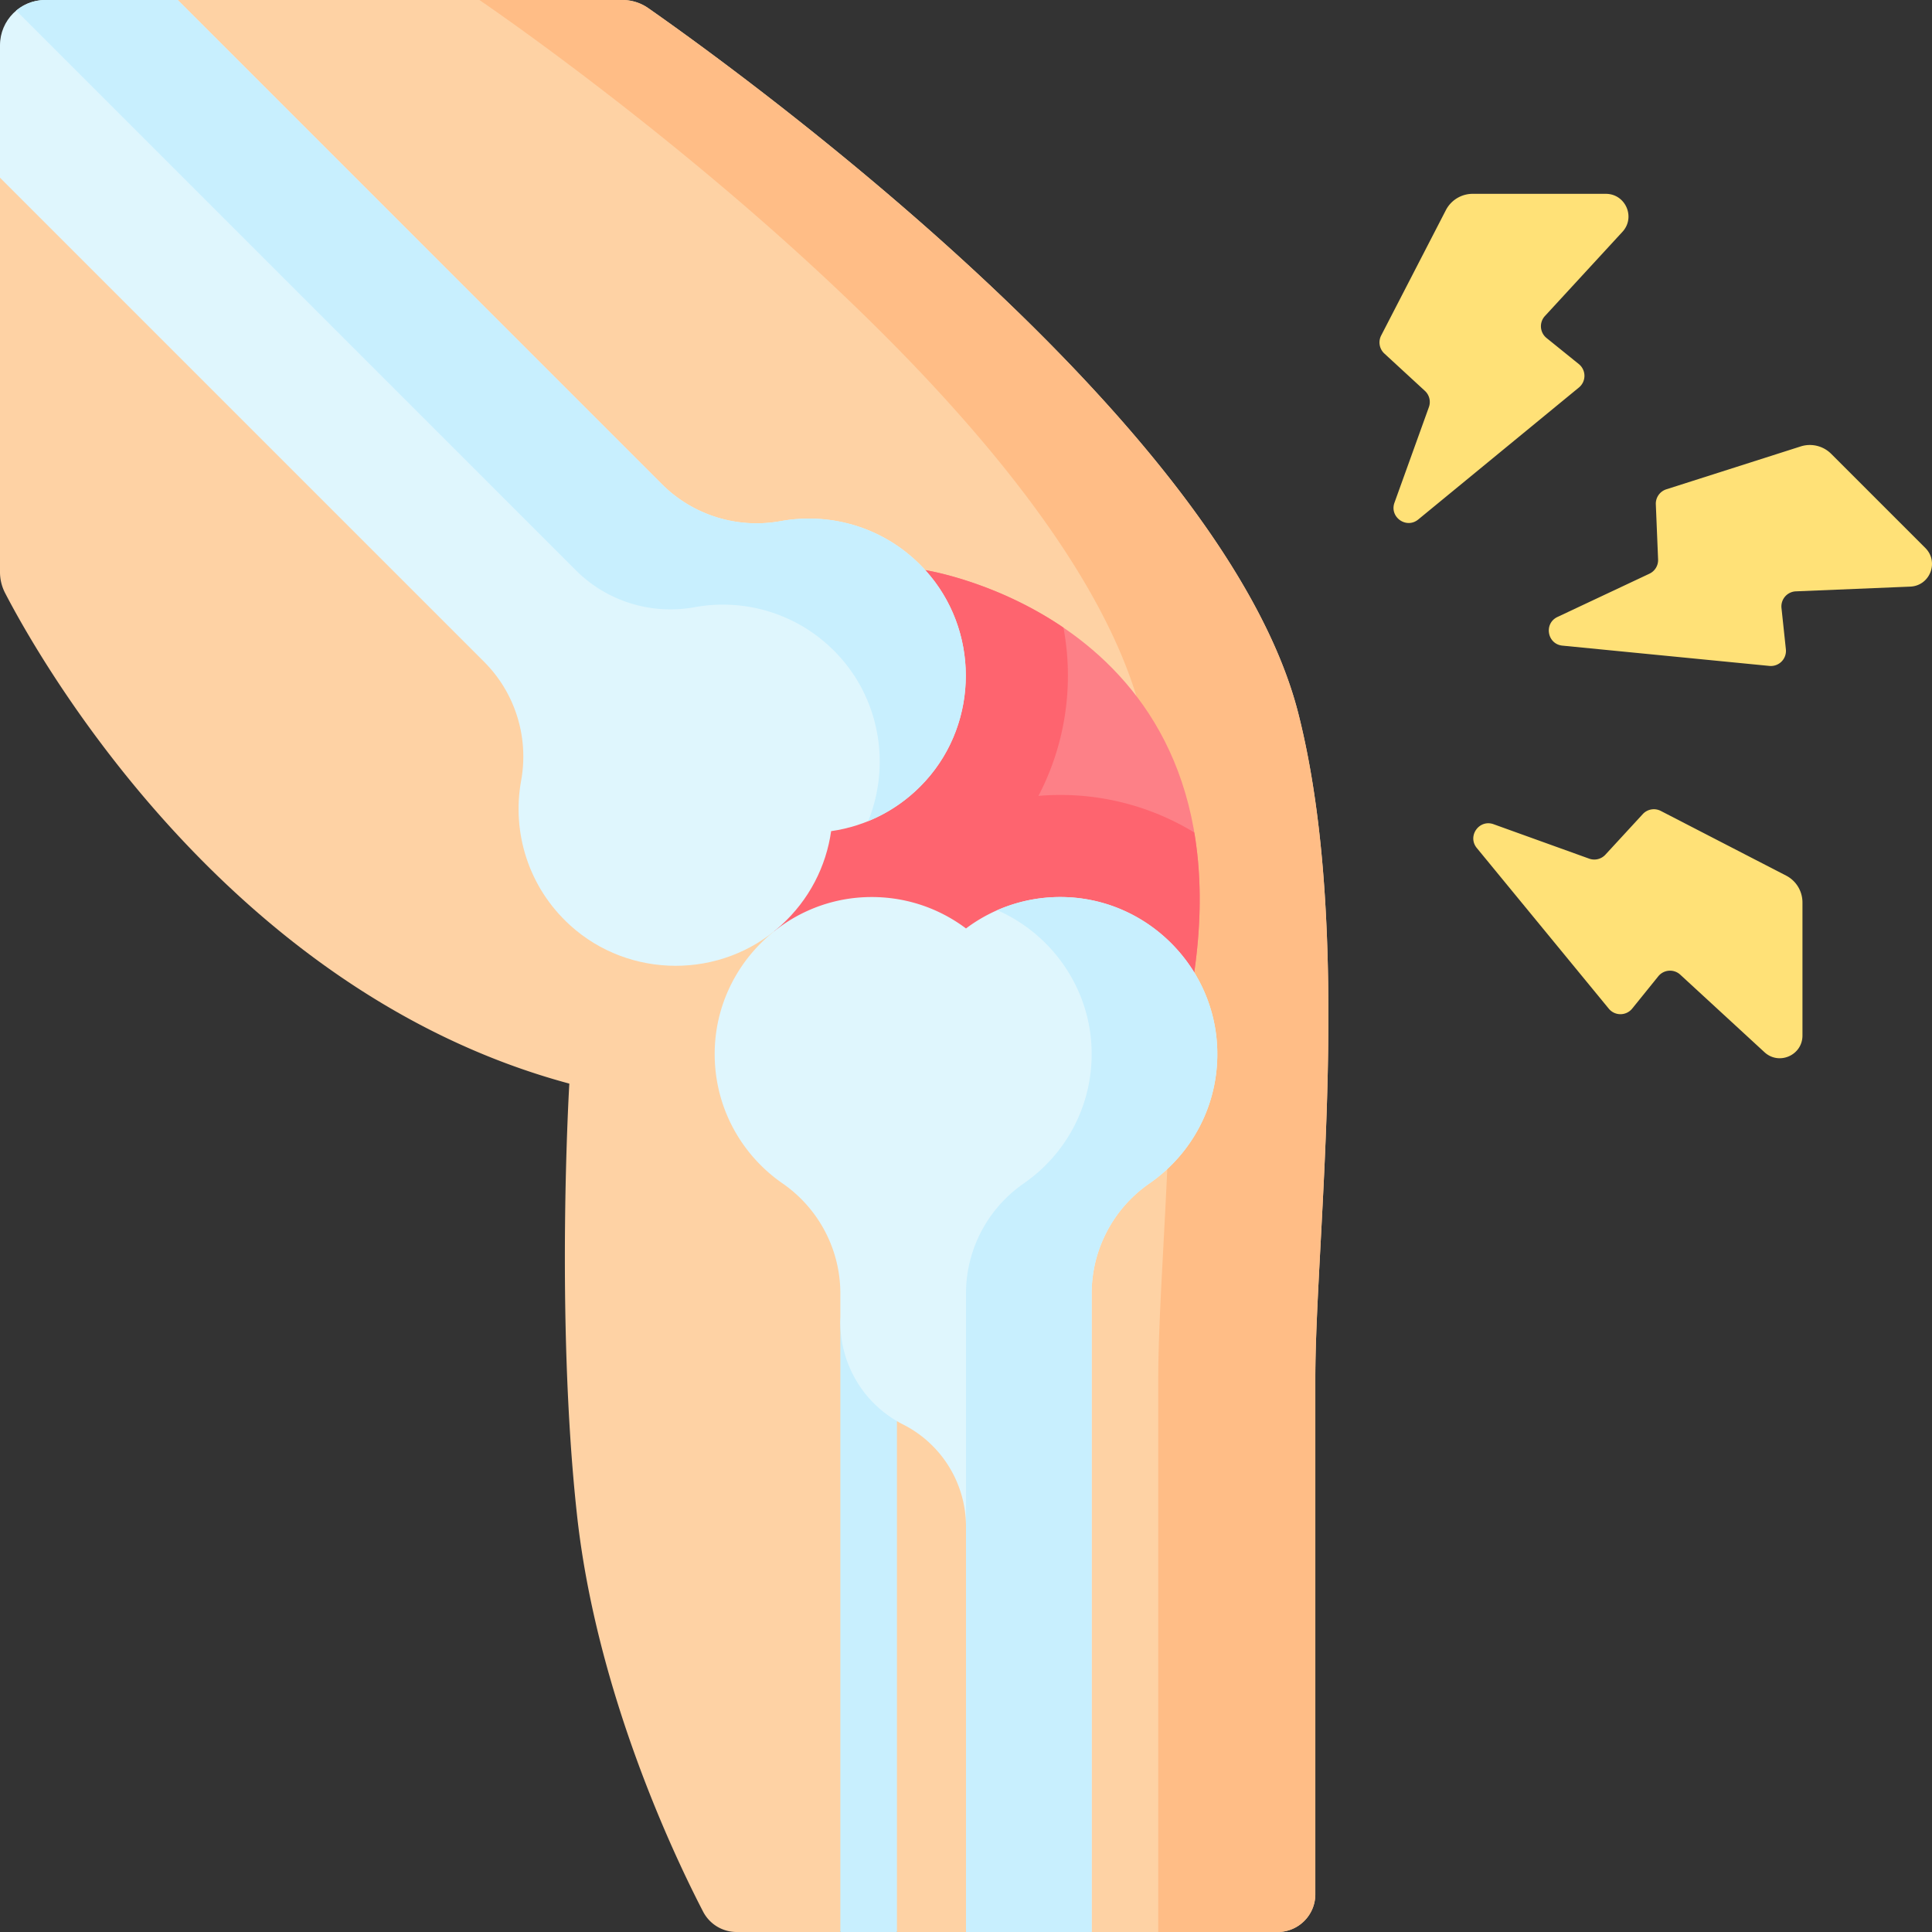 <svg xmlns="http://www.w3.org/2000/svg" version="1.1" xmlns:xlink="http://www.w3.org/1999/xlink" xmlns:svgjs="http://svgjs.com/svgjs" x="0" y="0" viewBox="0 0 512 512" style="enable-background:new 0 0 512 512" xml:space="preserve"><rect x="0" y="0" width="512" height="512" fill="#333333" stroke="none"/><g><path fill="#fed2a4" d="M344.09 189.153C324.416 111.44 193.725 17.473 171.791 2.156A11.97 11.97 0 0 0 164.928 0H47.094L0 47.094v104.527c0 1.926.465 3.819 1.35 5.53 8.598 16.618 58.285 105.462 149.528 130.017 0 0-3.703 61.763 2.021 114.211 5.144 47.136 25.75 90.416 33.429 105.221a9.998 9.998 0 0 0 8.88 5.4H222.7l7.5-7.43 7.5 7.43H256l18.569-10.434L289.301 512h49.275c5.523 0 10-4.477 10-10V365.267c0-37.505 10.226-118.002-4.486-176.114z" data-original="#fed2a4"/><path fill="#c8effe" d="M230.199 342.941a7.5 7.5 0 0 0-7.5 7.5V512h15V350.441a7.5 7.5 0 0 0-7.5-7.5z" data-original="#c8effe"/><path fill="#ffbd86" d="M344.09 189.153C324.416 111.44 193.725 17.473 171.791 2.156A11.97 11.97 0 0 0 164.928 0h-37.883s153.931 104.272 175.42 189.153c14.712 58.112 4.485 138.609 4.485 176.113v146.733h31.626c5.523 0 10-4.477 10-10V365.267c0-37.505 10.226-118.002-4.486-176.114z" data-original="#ffbd86"/><path fill="#fd8087" d="M245.21 151.089s84.825 12.956 71.259 106.717h-105.02l-26.956-47.174z" data-original="#fd8087"/><path fill="#fe646f" d="M280.977 210.668c-1.94 0-3.866.092-5.778.25a68.731 68.731 0 0 0 7.805-31.976 69.396 69.396 0 0 0-1.174-12.609c-18.267-12.435-36.62-15.243-36.62-15.243l-60.717 59.544 26.956 47.174h105.02c2.05-14.167 1.842-26.477.031-37.188a68.184 68.184 0 0 0-35.523-9.952z" data-original="#fe646f"/><path fill="#dff6fd" d="M245.21 151.089c-10.125-11.135-24.726-15.463-38.332-12.984-11.466 2.089-23.228-1.549-31.469-9.79L47.094 0H12C5.373 0 0 5.373 0 12v35.094l128.315 128.315c8.241 8.241 11.879 20.003 9.79 31.469-2.479 13.605 1.849 28.207 12.984 38.332 15.705 14.281 40.078 14.322 55.828.091 7.58-6.849 12.026-15.765 13.344-25.039 9.275-1.318 18.191-5.764 25.039-13.344 14.231-15.751 14.19-40.124-.09-55.829z" data-original="#dff6fd"/><path fill="#c8effe" d="M206.878 138.105c-11.466 2.089-23.228-1.549-31.469-9.79L47.094 0H12a11.949 11.949 0 0 0-7.711 2.811l148.312 148.312c8.241 8.241 20.003 11.879 31.469 9.79 13.605-2.479 28.206 1.849 38.332 12.984 10.974 12.069 13.529 29.252 7.671 43.711a41.58 41.58 0 0 0 15.228-10.691c14.231-15.75 14.19-40.123-.091-55.828-10.125-11.135-24.727-15.463-38.332-12.984z" data-original="#c8effe"/><path fill="#dff6fd" d="M322.553 277.32c.714 15.033-6.551 28.418-17.924 36.285-9.585 6.631-15.329 17.52-15.329 29.175V512H256V404.592a30.34 30.34 0 0 0-16.65-27.076 30.34 30.34 0 0 1-16.65-27.076v-7.661c0-11.655-5.744-22.544-15.329-29.175-11.373-7.868-18.638-21.252-17.924-36.285 1.007-21.203 18.212-38.466 39.412-39.541 10.203-.517 19.651 2.643 27.141 8.27 7.49-5.627 16.939-8.787 27.141-8.27 21.2 1.076 38.405 18.339 39.412 39.542z" data-original="#dff6fd"/><path fill="#c8effe" d="M322.553 277.32c-1.007-21.203-18.212-38.466-39.412-39.541a41.55 41.55 0 0 0-18.846 3.434c14.092 6.198 24.193 20.013 24.957 36.107.714 15.033-6.55 28.418-17.924 36.285C261.744 320.236 256 331.126 256 342.78V512h33.301V342.78c0-11.655 5.744-22.544 15.329-29.175 11.373-7.867 18.638-21.252 17.923-36.285z" data-original="#c8effe"/><g fill="#ffe177"><path d="m485.286 120.273 24.947 24.947c3.696 3.696 1.228 10.021-3.995 10.238l-30.315 1.254a4 4 0 0 0-3.812 4.42l1.164 10.939a4 4 0 0 1-4.368 4.404l-54.845-5.376c-4.044-.396-4.989-5.871-1.312-7.6l24.367-11.462a4 4 0 0 0 2.294-3.784l-.6-14.604a4 4 0 0 1 2.78-3.975l35.606-11.365a7.997 7.997 0 0 1 8.089 1.964zM390.274 51.367h35.28c5.227 0 7.954 6.218 4.414 10.064l-20.549 22.322a4 4 0 0 0 .43 5.821l8.558 6.913a4 4 0 0 1 .026 6.203l-42.583 34.98c-3.14 2.579-7.679-.623-6.302-4.446l9.125-25.335a4.003 4.003 0 0 0-1.053-4.298l-10.751-9.902a4 4 0 0 1-.845-4.777l17.141-33.213a7.997 7.997 0 0 1 7.109-4.332zM477.67 239.152v35.28c0 5.227-6.218 7.954-10.064 4.414l-22.322-20.549a4 4 0 0 0-5.821.43l-6.913 8.558a4 4 0 0 1-6.203.026l-34.98-42.583c-2.579-3.14.623-7.679 4.446-6.302l25.335 9.125a4.002 4.002 0 0 0 4.298-1.053l9.902-10.751a4 4 0 0 1 4.777-.845l33.213 17.141a8 8 0 0 1 4.332 7.109z" fill="#ffe177" data-original="#ffe177"/></g></g></svg>